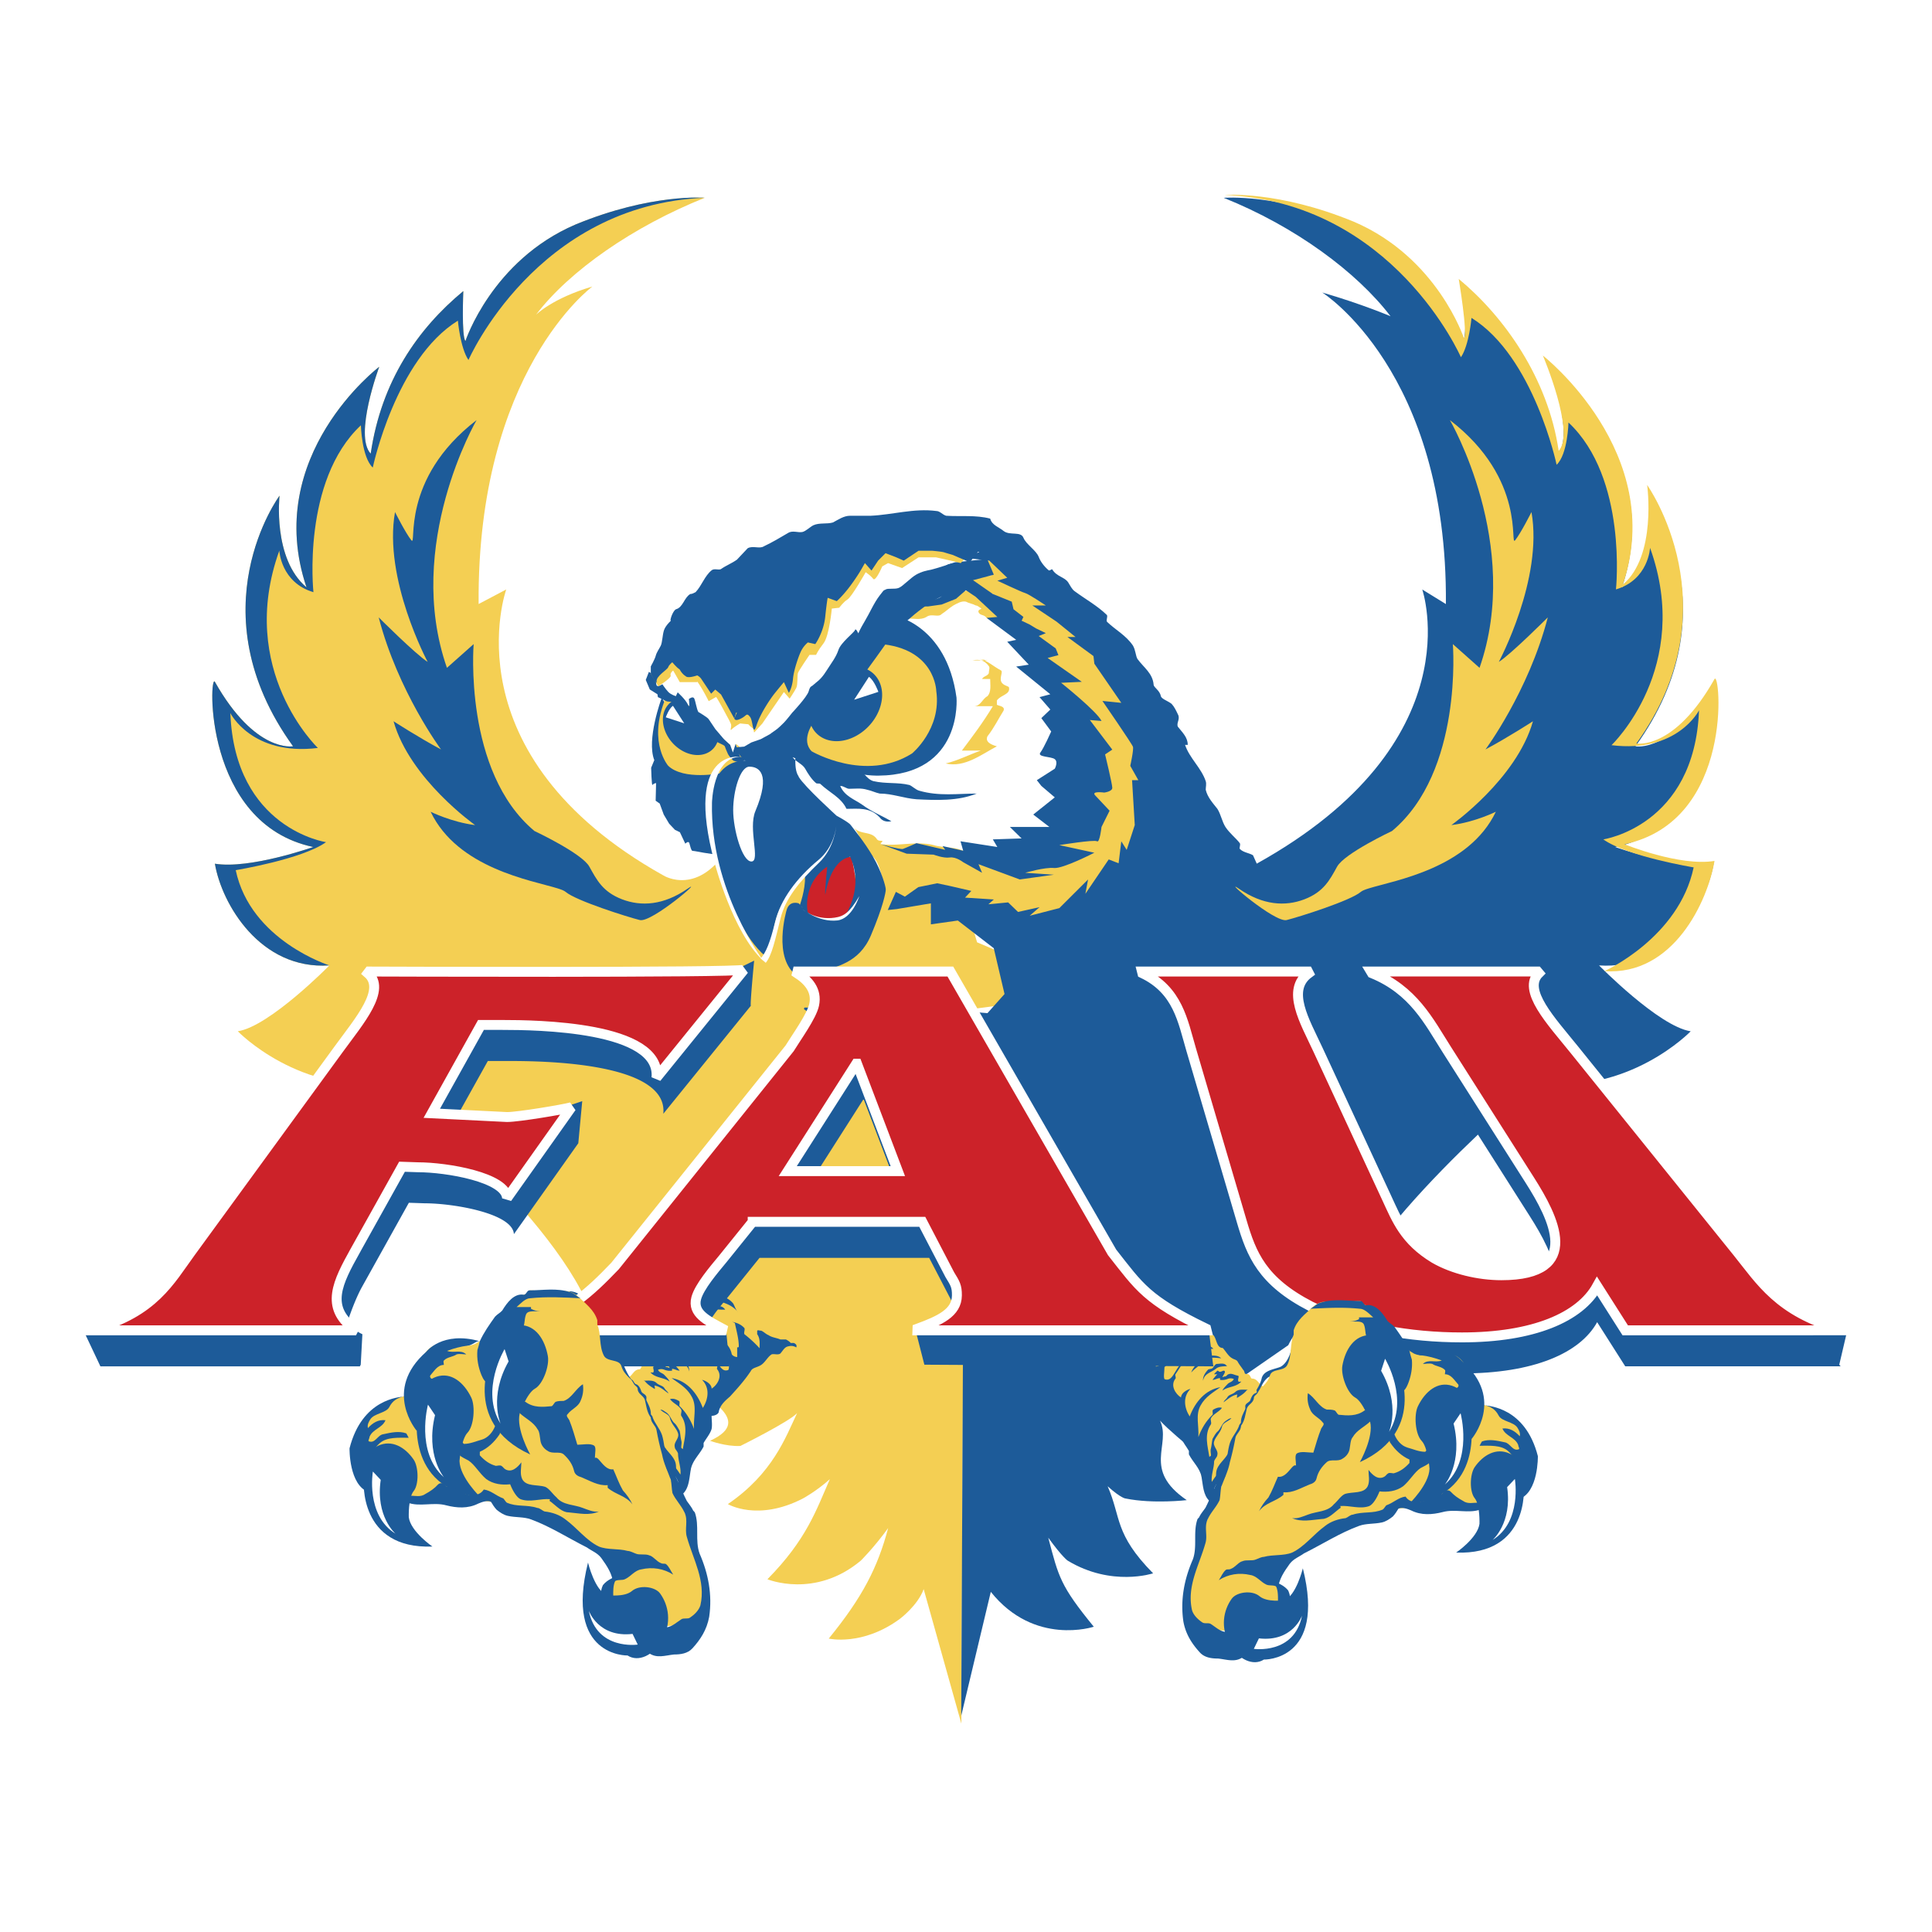 <svg xmlns="http://www.w3.org/2000/svg" width="2500" height="2500" viewBox="0 0 192.756 192.756"><g fill-rule="evenodd" clip-rule="evenodd"><path fill="#fff" d="M0 0h192.756v192.756H0V0z"/><path d="M95.904 175.718l-4.538-12.828c-3.75 4.736-12.04 1.579-12.04 1.579 1.075 0 5.526-6.315 5.526-6.315-4.569 4.285-11.643-.987-11.643-.987 3.762-.571 5.724-5.722 5.724-5.722-5.526 3.354-9.671-2.368-9.671-2.368 3.157.196 5.13-3.157 5.13-3.157-8.064 1.141-15.984-1.975-15.984-1.975.937.143 9.359-2.707 8.684-4.736-.79-2.368-3.855-4.137-4.343-3.355-.987 1.578-3.75 3.355-3.75 3.355-3.56-14.904-13.221-22.695-19.734-28.617-9.869 1.579-20.846-8.559-20.846-8.559 3.765 1.144 8.602-4.287 8.602-4.287-9.139-.855-8.87-14.858-8.87-14.858 1.075 1.144 4.033-.286 4.033-.286-5.647-5.43-3.496-20.29-3.496-20.29.807 1.144 3.496 3.43 3.496 3.43-2.421-7.144 4.301-23.718 4.301-23.718l1.88 4.572c1.344-4.572 8.871-16.003 8.871-16.003l1.615 3.715c.536-2.286 9.138-10.858 9.138-10.858v3.714C53.9 15.162 76.75 17.163 76.75 17.163s-12.768 7.283-16.912 10.093c0 0 .875-.497 3.982-.2C51.396 38.709 50.692 56.3 50.692 56.3l4.222-1.056S51.185 69.2 61.247 74.946c0 0-1.408-26.035 29.905-26.738 0 0 24.979-.704 32.016 29.905l1.76 3.167s15.48-2.814 14.777-26.035l2.463 1.407s.352-8.443-4.223-16.184-11.236-13.638-11.236-13.638l5.414 1.016c-1.066-1.702-16.666-10.683-16.666-10.683s22.848-2.001 28.762 10.001V23.45s8.6 8.572 9.139 10.858l1.611-3.715s7.527 11.431 8.871 16.003l1.883-4.572s6.719 16.574 4.301 23.718c0 0 2.688-2.287 3.494-3.43 0 0 2.15 14.86-3.494 20.29 0 0 2.957 1.429 4.033.286 0 0 .268 14.003-8.873 14.858 0 0 4.84 5.431 8.602 4.287 0 0-6.182 7.431-12.096 9.144h-9.676l-7.66 8.431s-7.596 8.747-11.543 19.01c-.916 2.383-1.547-4.682-3.553-2.764-1.594 1.525-2.73 1.935-4.342 3.355 0 0 5.514 4.32 9.275 3.749 0 0-6.117 5.525-11.053 4.54 0 0 3.158 3.158 5.527 3.75 0 0-9.275 2.762-14.408.393 0 0 1.58 4.541 4.344 5.133 0 0-4.936 4.146-9.67 1.381 0 0 2.477 5.526 3.551 5.526 0 0-10.014 4.136-12.434-1.579l-4.144 13.616z" fill="#fff"/><path d="M71.976 87.206c1.343-1.324-2.217-3.175-3.021-4.604-.268-1.144-.268-2.573-1.075-3.143-.539-.858-.807-1.715-1.209-3.05-.136-1.523.134-3.809-.405-6.381 0-.286.807-.857.851-1.858-.044-.429-.583-.999-.493-1.381.987-.76 1.256-1.904 1.973-3.047 3.852-5.429 8.422-9.143 14.334-10.287 5.108-1.144 10.216-1.144 15.322-.286 3.494.858 5.646 4.572 6.988 8 .271.857 1.346.857 1.256 2.382.357-.095.627-.095.807 0 .627.477.627 1.334 1.164 1.906 1.344 1.429 2.957 2.857 4.568 4.286 1.076 2.001 2.422 4 2.689 6.287.537 2.858 1.076 5.715-.268 8.288-.807 1.144-1.613 2.285-2.689 2.571-3.227.286-6.451-.572-9.676.286-2.42.571-4.84 0-7.258.857-.807 0-1.614.286-2.329.094-.629-.094-1.165.477-1.882.383-.898.38-1.705.952-2.151 2.19-.627.477-1.702 1.049-2.777 1.335h-1.882c-.268 0-.537.286-.873.569-1.277.572-1.277-1.141-2.353-1.427-.269 0-.807 0-1.007-.143-1.412-.429-1.143-2.715-2.487-3.287-2.151-.859-7.703 1.019-6.117-.54z" fill="#fff"/><path d="M99.525 90.757v1.465l-2.689-.381.648 2.173 11.842 5.033-15.445 2.034 2.418-.199-.092 8.634-.292 62.453-3.76-13.42c-.596 1.639-2.368 2.96-2.368 2.96-3.749 2.762-7.104 1.973-7.104 1.973 3.353-4.105 4.888-7.092 5.926-11.025-1.409 1.948-2.727 3.248-2.727 3.248-4.58 3.83-9.316 1.857-9.316 1.857 3.903-3.96 4.857-6.869 6.227-9.984-1.365 1.22-2.689 1.928-2.689 1.928-4.525 2.333-7.484.557-7.484.557 4.481-3.061 5.75-6.643 6.907-9.077-.754.842-5.661 3.278-5.661 3.278-1.444.075-3.023-.517-3.023-.517 4.768-2.188-1.269-4.404-2.091-6.157l-4.877-3.38c-.79-1.69-2.337-2.838-2.337-2.838l.042.245c.04.936-.068 3.02-1.386 3.754-.397-1.012-.252-.431-.807-2.953-2.061-9.383-20.206-24.383-20.206-24.383-9.272 1.286-15.456-5.145-15.456-5.145 3.171-.483 9.141-6.571 9.141-6.571-6.9.475-10.753-6.145-11.425-10.146 3.496.571 9.812-1.667 9.812-1.667-11.021-2.333-10.379-17.486-9.812-16.479 4.033 7.145 7.797 6.43 7.797 6.43-9.812-13.572-1.346-25.004-1.346-25.004s-.717 6.287 2.689 9.146c-4.436-13.146 7.257-22.004 7.257-22.004s-2.553 6.858-.852 8.667c1.064-7.263 4.719-12.479 9.24-16.219 0 0-.189 4.552.213 4.98 0 0 2.644-8.048 10.978-11.621 7.546-3.119 12.9-2.668 12.9-2.668-7.144 2.861-13.486 7.27-16.841 11.668 0 0 1.682-1.669 5.625-2.812 0 0-11.526 8.435-11.349 31.675l2.756-1.454S44.586 75.27 66.205 87.353c0 0 3.552 2.219 6.661-3.109l26.659 6.513z" fill="#f4cf53"/><path d="M70.315 19.733s-5.354-.451-12.9 2.668c-8.334 3.573-10.978 11.621-10.978 11.621-.402-.429-.213-4.98-.213-4.98-4.521 3.74-8.175 8.956-9.24 16.219-1.702-1.81.852-8.667.852-8.667s-11.692 8.859-7.257 22.004c-3.406-2.859-2.689-9.146-2.689-9.146s-8.466 11.432 1.346 25.004c0 0-3.764.714-7.797-6.43-.567-1.007-1.209 14.146 9.812 16.479 0 0-6.315 2.238-9.812 1.667.672 4.001 4.525 10.621 11.425 10.146 0 0-7.866-2.472-9.346-9.502 0 0 6.643-1.093 9.011-2.795 0 0-9.104-1.332-9.548-12.876 0 0 2.146 4.292 8.734 3.479 0 0-8.14-7.747-3.848-19.687 0 0 .147 3.182 3.404 4.145 0 0-1.185-11.102 4.736-16.652 0 0 .073 3.181 1.184 4.219 0 0 2.275-10.805 8.492-14.655 0 0 .242 2.739 1.056 3.922 0 0 6.746-15.489 23.576-16.183zM79.772 90.387s.605-1.643.54-2.929l1.947-5.286 2.821 2.81s-4.098 6.907-3.964 7.192c.134.284-1.142-1.715-1.142-1.715l-.202-.072z" fill="#1d5b99"/><path d="M80.58 91.031s-.599-2.852 1.955-4.566c0 0-.267 2.526-.198 2.812 0 0 .463-3.584 2.614-3.799 0 0 1.744 7.124-1.011 7.124s-3.36-1.571-3.36-1.571z" fill="#cc2229"/><path d="M90.189 62.122c0-.191.178-.286.269-.383.626-.094 1.343.191 1.972-.188.537-.383 1.163.095 1.521-.286.449-.286.717-.572 1.166-.857.358-.191.807-.478 1.253-.381.359.189.629.189.987.381.178 0 .359.191.537.286.09.095-.359.095-.27.381.18.382.537.191.809.572.357.191.984.191 1.521.38 0-.38-.27-.38-.447-.475-.717-1.335-1.973-3.239-3.496-2.476-1.432.761-3.045.952-4.657 1.046.088-.38.446-.477.537-.763-.537-.095-1.075.097-1.636-.119-.336.787-1.051 1.359-1.41 2.217.537-.289.896.568 1.344.665z" fill="#f4cf53"/><path d="M79.078 75.554c.358.475.985.666 1.255 1.141.268.477.626 1.049 1.075 1.43.088.095.358 0 .446.095.897.857 2.062 1.334 2.6 2.478 1.165 0 2.328-.19 3.315.858.269.38.717.475 1.163.38-.984-.572-1.97-.952-2.865-1.62-.807-.572-1.792-.856-2.24-1.904.358 0 .627.285.895.285.627 0 1.166-.095 1.792.095.449.097.808.286 1.256.383 1.254 0 2.419.475 3.672.569 1.973.097 4.123.191 6.003-.569-1.88 0-3.762.286-5.733-.286-.358-.097-.717-.477-.987-.571-1.163-.286-2.328-.097-3.582-.383-.36-.095-.629-.38-.896-.667-.269-.286-.627-.286-.985-.475-.269-.097-.627-.097-.897-.097-1.343-.38-2.597-.952-3.584-1.904-.717-.666-.446-1.904-.873-2.834.156-.024-.381-.119-.381-.024-.358.858-1.166 1.144-1.792 1.715-.178.095 0 .286-.112.381-.695.572-1.141 1.144-1.589 1.906 1.434-.094 2.687.667 3.672 1.595-.358-.548-.358-1.214-.358-1.88l-.27-.097z" fill="#1d5b99"/><path d="M73.389 74.219c.269.143.449.38.671.523.271.144.358.621.224.858-.044.095-.403.095-.446-.095-.224-.286-.224-.809-.449-1.286zM96.46 57.454h2.465c-.135-.429-.539-.715-.539-1.144 0-.714.807-.429 1.209-.286.807.572 1.211 1.572 2.016 2.144 1.75.858 3.629 1.144 5.109 2.571 2.82 2.573 4.703 5.574 6.314 9.002 2.422 5.144 4.707 10.715 3.092 16.287-1.074 3.431-4.434 5.002-7.66 5.574-2.42.429-4.838.429-7.256 0-2.689-.429-5.244-1.143-7.931-1.429-.94 0-1.748-.572-2.689-.429-.134 0-.134-.286-.312-.286-.629 0-1.434 0-1.904-.715-.471-1.143-.471-2.429-1.278-3.284-.941-.715-1.209-2.002-1.882-2.859.672.714 1.748.286 2.285 1.143.136.143.27.143.539.143 0 .144-.134.144-.181.333 1.792.24 3.541-.333 5.289.097.939.286 2.015.143 2.956.565 1.478.292 3.091.149 4.57-.137 1.881-.286 3.898-.571 4.84-2.572 1.342-2.714 1.342-5.858 1.074-8.857 0-1.144-.672-2.145-1.209-3.145-1.748-3-2.957-6-4.84-9.002-.268-.569-.537-1.142-1.479-1.904-.537-.237-1.342.049-1.881-.38-.268-.429-.536-.859-.717-1.43zM66.399 69.386c-.065 0-.134 0-.134.07v.572c-.402.858-.537 1.785-.67 2.715-.137.999-.137 1.929-.068 2.929.068.572.471.999.941 1.214.471.213.941.429 1.412.643.268.072.471.072.739.072.402.07.739.143 1.141 0a8.115 8.115 0 0 0 1.882-.429c.605-.143 1.209-.286 1.748-.642.2-.215.066-.501.066-.787 0-.07-.134-.143-.2-.213-.203-.644-.673-1.073-1.075-1.572 0-.07.066-.143.043-.216-1.589-.499-2.531-2.142-3.584-3.428-.29-.143-.561-.5-.895-.642-.068 0-.202.07-.294.105.024-.105-.042-.321-.02-.321-.359 0-.696-.07-1.032-.07z" fill="#f4cf53"/><path d="M86.022 67.028c.673-1 1.748-2.644 1.68-3.5-.088-1.126 1.681-.358 2.487.213 1.746 1 3.226 2.573 3.494 4.714.268 1.572.537 3.002.268 4.574-.402 1.713-1.478 3.286-2.956 3.428-2.957.286-5.859 1.001-8.512-.334-2.465-1.238-2.241-2.382-1.972-4.095 2.017-.429 4.167.572 5.913-.857.136-.143.27-.429.404-.571.537-.858.537-1.716.403-2.573-.135-.141-.135-.569-.537-.499l-.672-.5z" fill="#f4cf53"/><path d="M86.286 66.689c.6.222 1.099.645 1.407 1.251.825 1.623-.009 3.963-1.858 5.223-1.851 1.262-4.019.97-4.843-.652a3.023 3.023 0 0 1-.317-1.324l2.661-1.801 2.95-2.697z" fill="#1d5b99"/><path d="M89.114 61.384s5.308.857 6.317 8.215c0 0 .671 7.716-7.795 7.786 0 0-3.697.143-7.324-2.357 0 0-1.252-2.197.362-3.841l.376 1.055s-1.143 1.645-.068 2.716c0 0 5.376 3.142 10.013.213 0 0 2.956-2.428 2.419-6.214 0 0-.068-4.289-5.713-4.717l1.413-2.856z" fill="#1d5b99"/><path d="M86.695 67.528l-1.479 2.286 2.421-.787c-.001 0-.405-1.141-.942-1.499z" fill="#fff"/><path d="M67.45 69.777a1.942 1.942 0 0 0-1.071.958c-.627 1.24.006 3.03 1.416 3.996 1.409.965 3.059.741 3.688-.501.156-.31.233-.653.242-1.012l-2.028-1.378-2.247-2.063z" fill="#1d5b99"/><path d="M67.14 70.417l1.126 1.75-1.84-.6c-.001 0 .305-.876.714-1.15z" fill="#fff"/><path d="M90.725 60.501s2.868-.666 3.136-.952c.271-.286.719-.572.719-.572s-.539-.38-.09-.475c.446-.097 1.97-1.049 1.97-1.049l2.598 1.81 1.883.763.178.761.986.763-.178.38.805.381.629.383.984.475-.717.286 1.701 1.238.27.668-1.076.284 3.406 2.381-2.061.097s3.584 2.856 4.031 3.808l-1.164-.095 2.238 2.953-.717.478s.717 2.951.717 3.333c0 .381-.807.475-.807.475s-1.344-.189-.895.286l1.434 1.524-.807 1.621s-.178 1.618-.447 1.429c-.27-.191-3.764.38-3.764.38l3.494.761s-3.137 1.62-4.031 1.523c-.896-.094-2.867.478-2.867.478l2.867.191-3.406.475-4.121-1.524.359.858-1.882-1.054s-.717-.564-1.344-.471c-.626.095-1.612-.285-1.612-.285l-2.689-.095-2.6-.955s1.972.572 2.241.477c.268-.094 1.343-.572 1.343-.572l2.867.667-.268-.38 2.061.471-.269-.946 3.674.57-.449-.761 2.869-.095-1.166-1.143h3.941l-1.611-1.238 2.148-1.715-1.342-1.143-.449-.572 1.791-1.144s.359-.666 0-.952c-.357-.285-1.791-.188-1.434-.667.359-.477 1.076-2.095 1.076-2.095l-.984-1.334.896-.855-1.076-1.24 1.076-.284-3.406-2.764 1.256-.189-2.15-2.287.895-.191-2.955-2.189 1.074-.095-2.15-2.001-.987-.667-.985.858-1.434.571-1.343.189h-1.88zM74.464 75.886c-.336 0-4.167-.286-3.696 6.502 0 0 1.478 9.429 5.577 13.002 0 0 .672-1.715.806-2.503.134-.784.739-4 3.765-5.857-.003 0 2.147-1.569 1.677-4.285 0 0 4.706 3.214 1.816 8.5 0 0-1.02.6-2.017.429-.996-.171-1.625-.259-2.7-1.545 0 0-.915-.346-1.209.659 0 0-1.467 4.886 1.086 6.602 0 0 .807.285 2.285-.356 1.48-.644 3.831-.857 5.04-3.716 1.209-2.856 1.48-4.285 1.48-4.572 0-.285-.405-1.785-1.278-3.284-.873-1.502-2.017-2.859-2.217-3.145-.202-.287-1.411-.929-1.411-.929s-3.226-2.929-3.765-3.858c-.537-.928-2.419-2.643-4.165-1.713l-1.074.069z" fill="#1d5b99"/><path d="M65.997 69.693s-1.524 4.097-.717 6.146l-.315.761s.046 1.858.137 1.715c.088-.143.356-.191.356-.191l-.043 1.763.404.284.403 1.098.536.904.583.62.493.237.539 1.144s.314-.334.402-.049c.09.286.181.763.315.763s1.119.189 1.119.189l1.324.202s-1.302-3.58.73-7.233l-.334-.907s-3.689.747-5.257-.73c0 0-1.973-2.239-.405-6.381l-.268-.477v.142h-.002z" fill="#1d5b99"/><path d="M64.743 67.028l-.315.809.403.953.763.477.044.284.895.429.897.097s3.628 3.62 3.763 3.762c.136.144 1.075.475 1.121.619.044.143.178.477.312.763.136.286.538.667.538.667l.717.237.583-.429-.626-.189-.449-1.286-.271.857-.268-.763-.627-.572-.851-.999s-.539-.811-.672-1c-.134-.191-1.029-.714-1.029-.714-.181-.334-.27-1.049-.404-1.335-.135-.284-.537.048-.537.048s.134 1.095-.09.572c-.225-.523-1.029-1.238-1.029-1.238l-.18.38s-.492-.143-.761-.428c-.271-.286-.583-.761-.583-.761s-.492.333-.582.095c-.09-.238-.047-.904-.047-.904l-.268-.144-.447-.287z" fill="#1d5b99"/><path d="M123.652 137.589c-.822 1.753-.672 4.2 4.1 6.389 0 0-3.752 3.175-9.215.285 0 0-2.049-1.688-2.803-2.531 1.156 2.435-1.812 4.875 2.668 7.937 0 0-3.355.394-6.104-.163 0 0-.424 0-1.789-1.22 1.371 3.117.637 4.725 4.537 8.685 0 0-4.141 1.382-8.523-1.266 0 0-.525-.339-1.936-2.287 1.037 3.934 1.188 4.773 4.541 8.881 0 0-5.922 1.973-10.275-3.48l-2.95 12.362.292-61.664-.094-8.634 2.419.199 1.703-1.907-1.074-4.571-3.585-2.762-2.69.381v-2.096l-3.403.571-.897.094.808-1.81.897.478 1.344-.952 1.882-.383 1.344.286 2.06.477-.626.667 2.868.191-.539.475 1.971-.188.986.952 2.15-.477-.986.857 2.957-.761 2.867-2.858-.268 1.429 2.328-3.43.986.383.27-2.19.537.855.805-2.476-.268-4.478h.627l-.807-1.429s.359-1.619.268-1.904c-.088-.286-3.045-4.572-3.045-4.572l1.883.189-2.689-3.905-.088-.761-2.6-1.906h.807l-1.883-1.524-2.418-1.618h1.344s-1.701-1.144-2.061-1.238c-.357-.095-2.777-1.238-2.777-1.238l.986-.286-1.793-1.715-2.599-.292 1.615-.565s-2.868-.475-3.407-.571c-.536-.095-1.97-.761-2.238-.761-.271 0-1.614 1.144-1.614 1.144l-1.075-.858h-1.434l-.896 1.238-.897-.763-1.97 2.001-1.434 2.381s-1.434-.858-1.614-.477c-.178.38-.268 3.811-.268 3.811l-.358-1.81s-.895 1.332-1.075 1.81c-.178.478-1.076 4.668-1.076 4.668l-.448-1.429-2.687 5.049-.537-1.049-.808 1.621-.448.57-.269-1.713-1.523-1.809-.536-1.715s-.181.763-.181 1.049c0 .284-.895-1.621-.895-1.621l-1.434-2.096-.27.477-.627-1.048s-.537.094-.717.38c-.178.285 0-1.142 0-1.428l-.088-.286c.088-.477.357-.952.537-1.049.717-.189.808-1.143 1.434-1.524.18 0 .358-.094.537-.189.628-.668.896-1.621 1.613-2.192.269-.189.627 0 .895-.095.539-.38 1.076-.571 1.614-.952.358-.382.717-.763 1.076-1.143.537-.286 1.166.095 1.612-.191.807-.38 1.614-.857 2.419-1.333.449-.285.987 0 1.434-.097.358-.094.717-.475 1.075-.666.629-.286 1.346-.095 1.972-.286.537-.286 1.076-.666 1.702-.666h2.061c2.15-.095 4.301-.764 6.542-.475.358 0 .626.38.985.475 1.434.094 2.958-.095 4.391.286.178.666.895.857 1.344 1.238.627.477 1.701 0 1.971.667.268.668 1.256 1.24 1.523 1.906.178.475.537.952.984 1.333.09.096.27-.095.359-.095.447.761 1.256.761 1.613 1.333.18.286.359.666.627.857 1.166.857 2.24 1.429 3.227 2.381.09.191-.092.477 0 .666.895.857 1.879 1.335 2.596 2.382.271.477.271 1.048.449 1.334.627.858 1.523 1.429 1.613 2.571.021.286.627.571.717 1.143.088.286.717.477 1.076.764.268.286.445.666.627 1.046.268.477-.182.857 0 1.238.447.571.984 1.049.984 1.809h-.268c.447 1.335 1.611 2.287 2.061 3.62.09.286 0 .572 0 .857.178.763.717 1.335 1.164 1.906.359.572.447 1.238.805 1.811.449.666.988 1.046 1.436 1.618.09.191-.088.478 0 .572.336.356.924.394 1.311.629l.375.838c21.771-12.094 16.512-27.353 16.512-27.353l2.359 1.454c.182-23.24-12.334-31.082-12.334-31.082 3.943 1.141 6.809 2.366 6.809 2.366-3.355-4.396-9.5-8.954-16.645-11.815 0 0 5.355-.451 12.904 2.668 8.332 3.573 10.975 11.621 10.975 11.621.404-.429.213-4.98.213-4.98 4.521 3.74 8.176 8.956 9.24 16.219 1.701-1.81-.852-8.667-.852-8.667s11.691 8.859 7.256 22.004c3.406-2.859 2.689-9.146 2.689-9.146s8.469 11.432-1.342 25.004c0 0 3.762.714 7.795-6.43.566-1.007 1.209 14.146-9.812 16.479 0 0 6.316 2.238 9.812 1.667-.674 4.001-4.525 10.621-11.426 10.146 0 0 5.969 6.088 9.141 6.571 0 0-6.184 6.431-15.457 5.145 0 0-18.145 15-20.205 24.383-.555 2.522-.408 1.941-.807 2.953-1.318-.734-1.426-2.818-1.387-3.754l.043-.245s-1.549 1.147-2.338 2.838l-4.877 3.376z" fill="#1d5b99"/><path d="M91.533 58.406c.09-.475.449-1.238.897-1.047.178 0 .356.286.627.189.536-.475.985-.952 1.523-1.238.895-.286 2.061-.286 3.045-.094.359.094.627.571 1.076.763-1.344 0-2.958-.763-4.033.475v-.191c-.536.097-.807.668-1.253.858-.358.096-.717-.286-1.075-.189-.358.189-.627.572-1.076.572l.269-.098z" fill="#1d5b99"/><path d="M98.521 65.884h-1.479c.674-.143 1.209 0 1.611.573.137.143 0 .428 0 .714-.133.286-.535.286-.67.57h.807c0 .572.135 1.287-.27 1.715-.537.286-.672 1.001-1.344 1.001h1.881c-.939 1.572-2.016 3.001-3.091 4.429h1.882c-1.208.428-2.284 1-3.494 1.286 1.88.429 3.494-.857 5.105-1.714-.535-.144-1.209-.429-.939-.999.672-.858 1.074-1.715 1.613-2.573.135-.429-.404-.429-.674-.572v-.429c.406-.572 1.346-.572 1.211-1.286 0-.144-.402-.144-.672-.429-.404-.429.135-1.141-.133-1.285-.809-.428-1.346-1-2.15-1.143l.806.142zM122.18 19.457s5.354-.451 12.902 2.667c8.332 3.571 10.975 11.621 10.975 11.621.402-.429-.52-5.917-.52-5.917 4.52 3.74 8.908 9.894 9.973 17.156 1.703-1.81-1.576-9.51-1.576-9.51s12.418 9.702 7.982 22.847c3.406-2.858 2.42-9.937 2.42-9.937s8.734 12.221-1.074 25.795c0 0 3.762.715 7.795-6.429.566-1.007 2.045 14.148-8.977 16.481 0 0 5.482 2.236 8.977 1.664-.674 4.002-4.084 11.473-10.982 10.995 0 0 7.422-3.321 8.902-10.35 0 0-6.643-1.093-9.012-2.795 0 0 9.104-1.332 9.547-12.877 0 0-2.145 4.293-8.732 3.479 0 0 8.141-7.747 3.848-19.687 0 0-.148 3.182-3.404 4.145 0 0 1.186-11.102-4.736-16.652 0 0-.072 3.182-1.184 4.217 0 0-2.275-10.805-8.492-14.653 0 0-.24 2.74-1.055 3.923-.001-.001-6.745-15.491-23.577-16.183z" fill="#f4cf53"/><path d="M55.609 88.626c-2.593-.798-9.953-1.997-12.644-7.639 0 0 2.071 1.036 4.439 1.333 0 0-6.513-4.589-8.14-10.361 0 0 2.515 1.629 4.736 2.812 0 0-4.292-5.772-6.216-13.174 0 0 3.699 3.701 4.884 4.441 0 0-4.44-8.289-3.257-14.95 0 0 1.036 2.071 1.627 2.812.593.741-1.183-6.069 6.513-11.99 0 0-7.252 12.435-2.96 24.72l2.665-2.368s-1.036 12.729 6.069 18.649c0 0 4.736 2.221 5.475 3.554.741 1.332 1.333 2.516 3.257 3.256 1.923.739 4.144.592 6.513-1.035 1.845-1.271-3.554 3.404-4.737 3.107-1.185-.294-6.366-1.924-7.402-2.812-.137-.12-.422-.232-.822-.355z" fill="#1d5b99"/><path d="M136.596 88.626c2.592-.798 9.951-1.997 12.645-7.639 0 0-2.072 1.036-4.439 1.333-.002 0 6.512-4.589 8.141-10.361 0 0-2.518 1.629-4.736 2.812 0 0 4.293-5.772 6.217-13.174 0 0-3.701 3.701-4.887 4.441 0 0 4.443-8.289 3.258-14.95 0 0-1.037 2.071-1.627 2.812-.592.741 1.182-6.069-6.514-11.99 0 0 7.252 12.435 2.959 24.72l-2.662-2.368s1.035 12.729-6.07 18.649c0 0-4.736 2.221-5.477 3.554-.738 1.332-1.334 2.516-3.256 3.256-1.926.739-4.146.592-6.514-1.035-1.846-1.271 3.553 3.404 4.738 3.107 1.184-.294 6.363-1.924 7.4-2.812.136-.12.423-.232.824-.355z" fill="#f4cf53"/><path d="M73.838 75.505s-5.607-.853-2.555 10.526c0 0 1.813 7.01 4.864 9.813 0 0-5.304-7.03-5.113-15.75 0 0 .084-4.534 2.804-4.589z" fill="#fff"/><path d="M74.968 85.952c.93 0-.346-3.259.396-5.024 1.59-3.782.336-4.436-.596-4.436-.93 0-1.618 2.428-1.618 4.339 0 1.91.886 5.121 1.818 5.121z" fill="#fff"/><path d="M62.703 137.404c.4-.132.519-.787 1.117-.787.119 0 .161-.35.358-.438.121-.044.319 0 .361-.088.04-.132.079-.306.158-.35.2-.309.398-.525.559-.831.119-.221.358-.221.559-.35.398-.22.638-.701.957-1.051.638 0 .598-.92.956-1.312h.119c.279-.309.439-.79.758-1.052.239-.22.519-.438.598-.743.04-.22-.04-.44.04-.658.08-.35.479-.569.558-.919.119-.438.159-.875.28-1.312.079-.132.079-.35.158-.394.279-.132.639.13.758.394.119.218.119.526.279.699.52.525 1.236.569 1.874.833.16.086.318.218.397.35.44 1.008 1.357 1.4 2.195 1.927.835.567 1.075 1.618 1.354 2.581.121.438-.079.832-.398 1.138-1.236 1.051-2.751 1.488-3.749 2.801a28.623 28.623 0 0 0-1.555 2.146c-.239.394-.438.743-.517 1.137-.518 1.706-1.117 3.283-1.793 4.901-.082.176-.161.352-.161.569-.118.306-.397.569-.716.614-.4.088-.838.131-1.277-.088-.158 0-.438-.221-.599-.526-.118-.306 0-.657-.039-1.007-.04-.611-.198-1.137-.398-1.707-.119-.217-.319-.393-.438-.612-.52-1.138-1.157-2.101-1.676-3.195-.279-.524-.479-1.05-.677-1.575-.081-.176-.319-.22-.358-.305-.121-.22-.042-.525-.042-.79z" fill="#f4cf53"/><path d="M79.45 134.43c-.319-.176-.559-.176-.877-.088s-.479.437-.717.699c-.239.176-.638 0-.877.088-.4.264-.638.787-1.038 1.051-.398.262-.877.262-1.036.613-.637.961-1.357 1.751-2.074 2.538-.397.35-.956.787-1.117 1.488 0 .262-.398.438-.717.438 0 .438.079.875 0 1.312-.161.525-.558.963-.798 1.4v.351c-.398.787-1.114 1.4-1.275 2.275-.158.875-.158 1.839-.797 2.452-.238-.264-.478-.613-.557-.963 0-.088.079-.176.079-.265-.16-.438-.559-.875-.638-1.312a9.988 9.988 0 0 0-.719-2.188c.081.175.239.35.16.525 0 .176-.16.35.079.702.559.435.957.96 1.357 1.574.079-.702-.24-1.401-.24-2.101-.079-.264-.318-.438-.318-.613-.161-.526.477-.876.318-1.401-.16-.525-.638-.875-.798-1.488-.079-.438-.638-.525-.957-.875.24 0 .398.176.559.264.398.262.478.699.799 1.049.237.176.397.525.556.789.082.35.082.611.161.963.08.262 0 .437 0 .7 0 .087.08.087.159.176.16-1.052.558-2.278-.159-3.327-.079-.176.08-.438 0-.613-.24-.438-.798-.611-1.117-1.052.318-.085.559 0 .877.177.161.088 0 .438.079.525.638.613 1.117 1.4 1.436 2.275-.079-1.139.319-2.275-.24-3.238-.477-.875-1.275-1.312-1.992-1.839 1.515.262 2.551 1.489 3.109 2.978.559-.878.717-2.014-.079-2.801.398.085.957.438.957.875.559-.35 1.117-1.228.559-1.927-.082-.088.08-.35 0-.438-.319-.438-.559-.963-.957-1.313.957.351 1.115 2.101 1.993 1.839.239 0 .081-.789.081-1.227 0-.086-.239-.174-.239-.262.079-.7-.319-1.138-.638-1.663.559.35 1.035.788 1.196 1.487 0 .176.318.352.556.352v-.963c.082 0 .161 0 .161-.088 0-.788-.24-1.577-.398-2.364-.081.088-.16-.176-.239-.088.477.088.877.264 1.196.613.079.176-.08.438 0 .613.558.438 1.035.875 1.514 1.4 0-.438.079-.963-.239-1.4v-.352c.079-.086.239 0 .398 0 .24.088.479.352.719.438.398.264.796.264 1.196.438h.557c.16.088.321.176.479.352h.318c.16.089.318.175.239.44zM70.599 129.264c.875-.088 1.914 0 2.551.787.16.265.239.614.479.876-.719-.964-1.833-.964-2.793-1.486l-.237-.177zM70.599 130.315c.557.088 1.355-.265 1.755.35-.641 0-1.199 0-1.755-.35zM69.442 131.452c.358-.13.717-.13 1.075-.086.2.042.36.086.519.218.319.176.279.657.519.963-.24-.264-.279-.701-.559-.831-.519-.22-1.078-.132-1.594-.176 0-.044.04-.088.04-.088z" fill="#1d5b99"/><path d="M68.805 132.065c.517-.044 1.035-.176 1.594-.044l.119.132c.16.088.4.045.558.174.2.176.28.438.319.701a1.262 1.262 0 0 0-.717-.613 2.427 2.427 0 0 0-.398-.174c-.44-.088-.917-.176-1.357-.132l-.118-.044z" fill="#1d5b99"/><path d="M70.04 132.415c-.279.221-.638.044-.917.221-.16.043-.318 0-.479 0-.079 0-.079.088-.158.088h.836c0 .173.239.217.2.217-.279.394-.796.176-1.196.306-.2.088-.438.132-.599.353.798.041 1.715-.353 2.353.305-.08-.22-.319-.305-.359-.525.119 0 .319.045.359-.044.118-.173-.319-.306-.24-.569.04 0 .161.044.2 0 .04-.041 0-.129 0-.218v-.134zM68.326 134.254c-.474.086-.996-.089-1.396.308.4-.045.758-.088 1.156-.045.358.045.679.262.877.568.319.349.719.569.996.919-.079-.262-.238-.481-.398-.699-.198-.306-.559-.438-.638-.788-.039-.087.08-.175.2-.131-.16-.221-.558-.177-.797-.132zM66.331 135.349c.361.044.799 0 1.117.262.479.394 1.196.481 1.317 1.225.04-.438-.239-.831-.479-1.093-.04-.088-.279-.088-.398-.132-.2-.088-.279-.438-.519-.481-.279 0-.559-.088-.838.044l-.2.175z" fill="#1d5b99"/><path d="M65.295 136.312c.279-.044.598-.264.877-.132.119 0 .2.176.319.218.118 0 .2.044.318.088-.079-.218-.318-.481-.239-.611.121-.176.358.13.559.042.039 0 .121-.13.2-.086.118.13.239.218.318.35h-.318c.158.176.318.35.477.569-.279 0-.477-.176-.756-.176v.176c-.279.044-.52 0-.759-.088a.804.804 0 0 0-.638 0c.121.306.44.306.638.525.2.218.4.395.519.655-.479-.35-1.036-.35-1.515-.61-.119-.045-.28-.177-.398-.309.118 0 .237.044.279 0 .119-.174-.042-.394 0-.567l.119-.044zM64.219 137.754c.438 0 .957-.085 1.275.22.279.262.639.262.797.525.121.218.318.307.4.525-.44-.308-.838-.701-1.396-.789.04.132.04.221.04.352-.358-.22-.717-.438-.996-.789l-.12-.044z" fill="#1d5b99"/><path d="M126.006 138.312c-.395-.13-.512-.773-1.104-.773-.115 0-.154-.344-.352-.432-.119-.042-.312 0-.354-.086-.039-.127-.078-.298-.158-.343-.195-.301-.391-.517-.549-.816-.119-.215-.355-.215-.551-.345-.393-.213-.629-.686-.943-1.031-.629 0-.59-.901-.943-1.288h-.119c-.273-.302-.43-.774-.744-1.031-.236-.216-.512-.432-.59-.732-.039-.214.039-.43-.039-.645-.08-.343-.473-.559-.551-.901-.119-.431-.158-.86-.273-1.289-.08-.129-.08-.345-.16-.387-.273-.13-.627.128-.744.387-.119.214-.119.516-.275.687-.512.517-1.219.559-1.848.816a1.103 1.103 0 0 0-.393.345c-.434.987-1.338 1.374-2.162 1.891-.824.559-1.061 1.59-1.336 2.536-.117.431.078.817.393 1.116 1.219 1.031 2.711 1.463 3.695 2.751a27.728 27.728 0 0 1 1.531 2.106c.236.388.432.73.512 1.117.512 1.676 1.1 3.224 1.768 4.813.078.172.158.346.158.559.117.302.393.559.707.603.393.085.824.13 1.256-.086.158 0 .434-.215.592-.517.117-.299 0-.645.037-.987.039-.603.197-1.117.395-1.676.117-.216.314-.387.432-.602.512-1.118 1.139-2.063 1.65-3.139.275-.517.473-1.031.668-1.548.078-.171.314-.213.354-.299.118-.215.04-.517.04-.774z" fill="#f4cf53"/><path d="M109.5 135.391c.314-.174.549-.174.863-.086.314.086.473.429.709.686.234.172.629 0 .863.086.395.26.629.774 1.023 1.031.391.26.863.26 1.02.603.629.945 1.338 1.72 2.045 2.493.393.344.941.774 1.1 1.461 0 .259.395.431.709.431 0 .429-.08.859 0 1.288.156.517.549.946.785 1.375v.345c.393.774 1.1 1.375 1.258 2.234.156.86.156 1.806.785 2.408.236-.258.473-.603.551-.946 0-.085-.078-.171-.078-.257.156-.431.549-.859.629-1.291.156-.773.391-1.46.705-2.148-.076.172-.234.343-.156.518 0 .171.156.342-.078.686-.551.431-.943.945-1.336 1.548-.078-.688.236-1.376.236-2.062.078-.259.314-.431.314-.603.156-.515-.473-.859-.314-1.374.156-.517.629-.86.785-1.462.078-.43.629-.518.943-.86-.236 0-.395.172-.551.257-.393.26-.473.688-.785 1.034-.236.171-.393.515-.551.772-.078.344-.078.602-.156.944-.08.258 0 .432 0 .688 0 .086-.08.086-.158.172-.156-1.031-.551-2.234.158-3.266.078-.172-.08-.431 0-.603.234-.429.785-.603 1.1-1.031-.314-.086-.551 0-.865.171-.156.087 0 .432-.078.518-.631.6-1.1 1.374-1.414 2.233.078-1.116-.314-2.233.234-3.18.473-.859 1.258-1.29 1.967-1.805-1.494.257-2.516 1.46-3.066 2.922-.549-.859-.707-1.977.08-2.751-.395.086-.943.43-.943.86-.553-.343-1.102-1.202-.553-1.891.08-.086-.076-.344 0-.432.314-.429.553-.945.943-1.288-.943.343-1.1 2.062-1.963 1.805-.236 0-.08-.773-.08-1.203 0-.085.236-.171.236-.259-.078-.687.314-1.117.629-1.632-.551.344-1.021.774-1.18 1.46 0 .172-.314.346-.549.346v-.945c-.08 0-.158 0-.158-.086 0-.774.236-1.548.393-2.322.08.086.158-.171.236-.086-.471.086-.865.258-1.18.603-.078.172.08.429 0 .601-.549.431-1.02.859-1.492 1.376 0-.431-.076-.945.234-1.376v-.343c-.076-.086-.234 0-.391 0-.236.085-.473.343-.707.429-.395.259-.787.259-1.18.431h-.549c-.16.086-.316.172-.475.343h-.312c-.157.084-.315.17-.235.43zM118.223 130.317c-.863-.086-1.885 0-2.514.773-.158.258-.236.604-.473.86.709-.946 1.809-.946 2.752-1.46l.235-.173zM118.223 131.349c-.549.086-1.334-.258-1.729.346.629-.001 1.18-.001 1.729-.346zM119.365 132.468c-.355-.13-.709-.13-1.062-.086-.197.042-.354.086-.51.213-.316.172-.275.646-.514.946.238-.258.277-.688.553-.815.51-.216 1.059-.131 1.572-.172 0-.044-.039-.086-.039-.086z" fill="#1d5b99"/><path d="M119.992 133.068c-.512-.042-1.021-.172-1.57-.042-.041.042-.08.086-.119.128-.156.086-.395.044-.551.171-.195.174-.275.432-.314.688.156-.302.432-.515.709-.601.156-.088.275-.13.391-.173.434-.086.904-.172 1.338-.128l.116-.043z" fill="#1d5b99"/><path d="M118.775 133.413c.273.214.629.042.902.214.158.044.314 0 .471 0 .08 0 .08.085.158.085h-.826c0 .174-.234.216-.195.216.275.388.785.172 1.178.302.197.086.434.127.59.343-.785.044-1.688-.343-2.316.302.076-.216.312-.302.352-.518-.117 0-.312.044-.352-.041-.119-.172.312-.302.234-.559-.039 0-.158.041-.195 0-.039-.045 0-.13 0-.216v-.128h-.001zM120.463 135.217c.467.086.984-.086 1.375.301-.391-.042-.746-.085-1.139-.042a1.213 1.213 0 0 0-.863.56c-.316.343-.709.558-.984.901.08-.258.236-.474.395-.687.195-.301.549-.431.629-.774.039-.085-.08-.171-.197-.13.157-.215.55-.171.784-.129zM122.43 136.292c-.354.044-.787 0-1.102.257-.471.388-1.18.473-1.297 1.205-.039-.431.236-.817.473-1.075.039-.086.273-.086.393-.13.195-.086.275-.429.51-.473.275 0 .551-.086.826.044l.197.172z" fill="#1d5b99"/><path d="M123.449 137.237c-.273-.042-.588-.258-.863-.13-.119 0-.195.174-.314.216-.119 0-.195.044-.314.085.078-.213.314-.472.234-.6-.115-.173-.354.128-.549.042-.039 0-.117-.127-.195-.086-.119.13-.236.215-.314.343h.314a6.841 6.841 0 0 0-.473.562c.273 0 .473-.174.748-.174v.174c.273.041.51 0 .744-.086a.782.782 0 0 1 .629 0c-.117.299-.432.299-.629.515-.195.215-.391.386-.51.644.473-.343 1.021-.343 1.492-.601.119-.043.275-.173.395-.301-.119 0-.234.042-.275 0-.119-.171.041-.387 0-.559l-.12-.044zM124.512 138.655c-.434 0-.943-.086-1.258.216-.275.257-.629.257-.787.515-.115.216-.314.301-.391.517.43-.301.824-.688 1.373-.774-.039.13-.039.216-.039.346.354-.216.709-.431.982-.774l.12-.046zM56.774 128.824c1.399.042 2.179 1.44 3.085 2.345.163.617.205 1.275.286 1.932.083.493.083.987.207 1.522.123.699.987 1.026 1.645 1.026.288.699.535 1.357.985 1.975.125.124.249.288.279.482-.318-.523-.771-.852-1.225-1.266-.081-.08-.327 0-.409-.08-.084-.04 0-.288-.042-.412-.042 0-.123 0-.165.042-.288.37-.369.822-.78.987.246-.371.78-1.029.246-1.317-.165-.123-.453-.123-.576-.369h-.165c-.247.165-.573.411-.78.288-.124-.081.042-.369.083-.576.124-.945 0-1.85-.042-2.795 0-.206 0-.452-.124-.657-.246-.495-.494-1.029-.864-1.398a24.26 24.26 0 0 0-1.521-1.398c0-.042-.124-.165-.016-.239-.065-.008-.065-.05-.107-.092zM132.963 129.729c-.166 0-.246.082-.436.159-1.373.169-2.855 1.075-3.348 2.31-.246.738-.164 1.561-.33 2.383-.164.741-.572 1.563-1.148 1.81-.658.246-1.564.33-1.811 1.069-.082.41-.246.74-.492 1.151-.084.163 0 .247.057.388.271-.388.436-.883.766-1.293.162-.165.41-.493.738-.328.33.082.496.574.822.328.084 0-.08-.328 0-.493.496-.492 1.152-.822 1.477-1.36.168-.449-.078-1.025.004-1.518.248-.822.658-1.562 1.152-2.303.33-.494.74-.987 1.314-1.316.33-.163.742-.246 1.068-.409v-.249l.167-.329zM36.126 128.378c-.494.889-.958 2.073-1.297 3.034-.338.963 1.326 1.704 1.326 1.704l-.165 3.041-.086.163H10.017l-1.513-3.204s9.62-2.412 11.197-4.576l14.792-20.291c2.062-2.828 4.77-5.928 2.891-7.562l.125-.162 31.3-1.547 6.432-3.133s-.436 4.539-.324 4.495l-8.738 10.783c.515-5.147-12.065-5.267-15.357-5.267h-2.151l-4.91 8.813 14.328-4.807-.392 4.2-6.425 9.068c-.104-2.068-6.008-3.077-8.904-3.077L40.792 120l-4.666 8.378z" fill="#1d5b99"/><path d="M75.78 125.495l-2.979 3.699c-.554.668-1.311 1.561-1.883 2.414-.36.538 1.52 1.014 1.52 1.014l.33 3.535-.038.163H53.146l.071-.163c4.365-1.903 6.177-3.48 8.837-6.255l17.41-21.708c.662-1.086 2.208-3.209 2.45-4.352.312-1.47-.616-2.448-1.703-3.156l.04-.162h15.251l16.135 28.016c1.707 2.171 8.957 4.082 8.957 4.082l.434 3.535.025.11.014.053-28.843-.163-.82-3.205s4.58-1.309 4.044-2.18l-2.744-5.277H75.78zm10.407-15.777h-.07l-6.836 10.718h10.983l-4.077-10.718zM159.348 131.913c-1.709 3.104-6.369 5.115-13.486 5.115-5.193 0-10.639-.926-15.092-3.101-4.85-2.502-5.908-5.169-6.885-8.487l-5.045-17.137c-.834-2.827-1.301-5.931-4.865-7.617l-.041-.162h16.557l.084.162c-2.287 1.687-.402 4.79.91 7.617l6.887 14.852c.984 2.122 1.768 4.189 4.729 5.985 1.875 1.087 4.436 1.687 6.695 1.687 8.227 0 5.162-5.822 2.844-9.466l-8.299-13.058c-1.799-2.827-3.322-5.931-7.463-7.617l-.098-.162h16.62l.137.162c-1.709 1.687 1.238 4.79 3.516 7.617l16.309 20.236c1.561 1.939 10.891 4.412 10.891 4.412l-.75 3.205.139.163H162.15l-2.802-4.406z" fill="#1d5b99"/><path d="M67.16 66.9s-.249-.411 0 0c.246.413.66 1.154.66 1.154h1.731s-.082-.246.33.414c.414.66.825 1.485.825 1.485l.743-.414c.246.33 1.071 1.897 1.071 1.897s.33.576.413.825c.082.246-.165.741.082.495.249-.249.825-.578.825-.578l.825.083s.579.659.579.33c0-.33.33-1.403.081-1.898-.246-.495 0-.33-1.649-1.649a194.15 194.15 0 0 0-3.05-2.391l-2.968-1.403-1.238-.33-1.485 2.309.744 1.238s1.319-.824 1.235-1.073c-.084-.245.246-.494.246-.494z" fill="#f4cf53"/><path d="M67.655 64.84c.109-.44.439-.879.941-1.1.488-.22 1.147-.33 1.588-.22.33.22.659.549.879.879.22.55.439 1.209.109 1.759-.109.33-.439.88-.879.99-.66.22-1.539.549-1.832.354-.917-.573-1.026-1.782-.806-2.662zM95.278 56.1s-1.979.66-2.391.741c-.414.083-.908.165-1.484.494-.578.331-1.319 1.154-1.733 1.32-.411.165-1.071 0-1.319.165-.246.165 0-.165-.576.578-.578.741-.99 1.731-1.484 2.556-.495.825-.66 1.238-.66 1.238s-.248-.579-.33-.33c-.083.246-1.403 1.235-1.649 1.979-.248.741-.66 1.235-1.238 2.144-.576.906-.989 1.071-1.235 1.32-.249.246-.331.081-.495.659-.165.577-1.649 2.145-1.649 2.145s-.578.741-.824.989c-.249.246-.579.576-.825.741-.248.166-.579.414-.579.414l-.907.493-.944.33-.705.412-.908.083s1.04 2.434 2.689 1.363c1.648-1.073 2.752-2.436 2.752-2.436l3.628-2.721s3.217-2.723 3.628-3.298c.414-.579 2.474-3.382 2.639-3.712.165-.33 2.943-3.158 5.181-4.217 2.241-1.061 2.489-1.471 2.489-1.471l2.804-.744-.66-1.565-3.215.33z" fill="#1d5b99"/><path d="M95.855 56.181c-.248-.081-2.473-.576-2.473-.576h-1.733L90 56.676l-1.401-.495-.578.33s-.66 1.568-.906 1.238c-.249-.33-.744-.66-.744-.66s-1.4 2.474-1.814 2.72c-.411.249-.825.825-.825.825l-.741.083s-.249 2.72-.824 3.463c-.579.741-.743 1.155-.743 1.155h-.66s-1.071 1.565-1.154 1.814c-.081.246 0 1.154-.165 1.484-.165.33-.66 1.071-.66 1.071l-.576-.659-2.145 3.133-.824.908s-.414-1.733-.414-2.145c0-.413 4.618-9.979 5.772-11.792 1.154-1.814 5.031-4.369 5.031-4.369l6.103-1.979 5.359 1.979-1.236 1.401z" fill="#f4cf53"/><path d="M73.262 71.683c.081.249.411.165.824-.081.412-.249.412-.495.741-.083.331.413.249 2.062.66.824.413-1.235 1.402-2.639 1.649-2.968.248-.33 1.073-1.32 1.073-1.32l.495 1.073s.33-.495.412-1.403c.083-.906.578-2.309.824-2.804a2.79 2.79 0 0 1 .66-.825l.743.165s.825-1.154.99-2.72c.165-1.568.246-1.897.246-1.897l.908.33s.576-.495 1.319-1.485c.741-.989 1.154-1.73 1.154-1.73l.331-.579.659.744.66-.99.741-.743 1.073.414.741.33 1.484-.989h1.32s.989.081 1.238.165c.246.082.825.246.825.246l1.73.744 1.155-1.484-4.04-1.732-3.134-.66-4.536.744-5.194 3.627-3.547 3.958-1.896 5.854-2.308 5.275z" fill="#1d5b99"/><path d="M67.076 61.788s-.659.579-.825 1.073c-.165.494-.165 1.235-.33 1.565-.165.33-.412.66-.495.99-.081.33-.495 1.073-.495 1.073v.741s.629 1.26.578.743c-.053-.517 1.071-1.154 1.155-1.403.082-.246.411-.495.411-.495s.414.495.66.66c.249.165.989.495 1.319.495s.743.249.908.495l.989 1.484.411-.411.579.495 1.32 2.39s.576-1.484.165-2.39c-.414-.908-.743-1.979-1.238-2.557-.494-.577-5.112-4.948-5.112-4.948z" fill="#1d5b99"/><path d="M72.272 67.149c.471-.095.412 1.565.576 1.896.165.33.123 2.093.579 2.062.455-.031.906-.33 1.071-.744.165-.411.578-.66.249-1.319-.33-.659-2.888-1.814-2.475-1.895z" fill="#1d5b99"/><path d="M81.672 85.785c-2.192 1.814-3.793 3.958-4.343 6.212-.499 2.047-.895 2.997-1.434 3.634l.504.427c.609-.722.943-2.298 1.479-4.447.495-1.981 1.884-3.665 3.849-5.552 1.508-1.452 1.702-3.536 1.704-3.62.001.001-.164 2.027-1.759 3.346zM83.542 91.832c1.484-.165 2.19-2.421 2.19-2.421-.981 1.662-1.546 2.014-2.465 2.146-1.924.275-3.175-.814-3.188-.825 0 0 1.611 1.304 3.463 1.1z" fill="#fff"/><path d="M118.223 131.349c-1.422-.706-2.576-2.025-4.061-3.18-.33-.33-.496-.66-.66-1.154-.33-1.154.494-1.979 1.648-2.309 2.475-.495 4.123 1.154 6.102 2.309 1.65.989 2.475 3.134 1.814 4.782-.328.66-1.648.66-2.473.825l-2.37-1.273z" fill="#1d5b99"/><path d="M35.44 124.784c-1.757 3.156-3.028 5.604-.136 7.781l-.084.162H9.333l.126-.162c5.89-1.688 7.456-4.735 9.556-7.618l14.793-20.291c2.062-2.83 4.769-5.931 2.892-7.562l.125-.163s36.592.142 37.407-.184l-8.736 10.78c.513-5.146-12.064-5.267-15.359-5.267h-2.15l-4.908 8.814 7.512.373c1.13 0 5.646-.761 6.422-.978l-6.422 9.065c-.106-2.067-6.01-3.076-8.903-3.076l-1.579-.053-4.669 8.379zM75.096 121.901l-2.982 3.699c-.901 1.088-2.342 2.775-2.649 3.916-.407 1.524 1.106 2.232 2.616 3.049l-.037.162H52.46l.07-.162c4.364-1.904 6.179-3.483 8.837-6.259L78.776 104.6c.665-1.088 2.208-3.21 2.45-4.352.312-1.469-.616-2.449-1.702-3.155l.04-.163h15.253l16.134 28.017c2.74 3.481 3.426 4.732 9.389 7.618l.027.107.014.055H91.533l.006-.162c2.212-.816 3.92-1.579 3.932-3.319.007-.926-.174-1.198-.708-2.068l-2.747-5.276h-16.92v-.001zm10.407-15.776h-.073l-6.836 10.718h10.983l-4.074-10.718zM159.348 128.32c-1.709 3.101-6.369 5.113-13.486 5.113-5.193 0-10.639-.924-15.092-3.101-4.85-2.503-5.908-5.168-6.885-8.486l-5.045-17.138c-.834-2.828-1.301-5.929-4.865-7.615l-.041-.163h16.557l.084.163c-2.287 1.687-.402 4.787.91 7.615l6.887 14.854c.984 2.12 1.768 4.188 4.729 5.983 1.875 1.088 4.436 1.687 6.695 1.687 8.227 0 5.162-5.82 2.844-9.466l-8.299-13.058c-1.799-2.828-3.322-5.929-7.463-7.615l-.098-.163h16.62l.137.163c-1.709 1.687 1.238 4.787 3.516 7.615l16.309 20.238c2.277 2.828 4.121 5.931 10.141 7.618l.139.162H162.15l-2.802-4.406z" fill="#cc2229" stroke="#fff" stroke-width=".989" stroke-miterlimit="2.613"/><path d="M132.527 129.889c-.627-.105-1.18.172-1.57.515-.709.688-1.572 1.291-1.887 2.322v.429c-.395.945-.158 2.062-.629 3.008-.314.688-1.494.345-1.729 1.033-.158.515-.395.772-.707 1.117-.551.515-1.18 1.031-1.416 1.806-.078.343-.158.686-.312.945-.867 1.546-1.652 3.009-1.887 4.813-.158.601-.314 1.288-.553 1.977 0 .171.08.429 0 .515-.705.859-1.1 1.806-1.494 2.837 0 .086.16.259.16.345-.314.515-.629 1.117-.629 1.72-.158 1.892-1.1 3.437-1.338 5.242-.076.688-.156 1.462.08 2.148.234.859.863 1.376 1.572 1.72.234.172.549.172.785.26.551.086 1.021-.088 1.572.171.549.086 1.102.086 1.65-.085 1.18-.518 2.279-.946 3.301-1.72.156-.087 0-.604 0-.86.236-.859 0-1.634-.314-2.322-.314-.771.234-1.546.863-2.062.395-.258.709-.343 1.104-.6.625-.518 1.254-1.031 1.883-1.463 1.652-1.031 3.381-1.634 5.268-2.148.629-.172 1.1-.517 1.648-.945.473-.172 1.023-.257 1.572-.086 2.672-.345 5.502-.259 8.252-.259.473-.687.631-1.461.943-2.235.531-1.305 2.203-1.288 3.381-1.976.314-.172.707-.429.785-.688.314-.945-.078-2.062-.707-2.751-1.102-1.203-2.359-2.062-4.008-2.406-.473-.171-.787-.688-.943-1.116-.158-.518-.549-.774-.707-1.205-.158-.429-.158-1.031-.316-1.546-.234-.603-.783-1.119-1.414-1.205-1.021-.086-1.965-.172-2.984.086-.236 0-.631-.086-.865-.258-1.18-.603-1.73-2.062-2.83-2.922-.629-.515-1.021-1.203-1.572-1.72l-.707-.257c-.078-.086-.078-.258-.078-.258-1.102-.002-2.199.256-3.223.084z" fill="#f4cf53"/><path d="M133.93 136.25c.295-1.649 1.221-3.041 2.725-3.041 1.428 0 2.6 1.228 2.713 2.788 0 0 3.299 6.697-3.695 9.88 0 0 1.414-2.494 1.02-4.042 0 0-.705-1.977-1.492-2.405-.787-.431-1.441-2.235-1.271-3.18z" fill="#1d5b99"/><path d="M138.188 135.562s2.436 4.04.391 7.308c0 0 1.18-2.666-.785-6.104l.394-1.204z" fill="#fff"/><path d="M122.895 159.499c-.848 1.166-1.146 2.89-.217 4.534.883 1.563 2.373 2.217 3.42 1.542 0 0 6.223.178 3.887-9.104 0 0-.684 2.825-1.893 3.188 0 0-1.67.238-2.426-.402-.754-.639-2.285-.426-2.771.242z" fill="#1d5b99"/><path d="M125.094 164.506s4.029.596 4.809-3.312c0 0-.938 2.654-4.301 2.266l-.508 1.046z" fill="#fff"/><path d="M141.467 140.3c.721-1.481 1.977-2.518 3.414-2.038 1.367.455 2.16 2.004 1.854 3.534 0 0 1.369 7.459-6.168 8.27 0 0 2.016-1.933 2.055-3.537 0 0-.15-2.118-.789-2.779-.638-.664-.78-2.599-.366-3.45z" fill="#1d5b99"/><path d="M145.721 140.999s1.254 4.643-1.572 7.116c0 0 1.838-2.172.875-6.089l.697-1.027z" fill="#fff"/><path d="M147.129 146.378c.842-1.218 2.152-1.97 3.482-1.356 1.264.581 1.869 2.054 1.418 3.368 0 0 .561 6.779-6.75 6.512 0 0 2.129-1.447 2.328-2.863 0 0 .07-1.894-.475-2.562-.542-.669-.484-2.4-.003-3.099z" fill="#1d5b99"/><path d="M151.139 147.555s.732 4.271-2.227 6.091c0 0 1.982-1.685 1.455-5.275l.772-.816z" fill="#fff"/><path d="M151.549 149.573c1.963-.688 1.883-4.299 1.883-4.299-1.256-4.899-4.949-4.984-5.264-5.071.629.172 1.041.429 1.354 1.032.314.6 1.477.6 1.869 1.202.158.257.312.517.236.86-.473-.515-1.023-.86-1.73-.774.314.774 1.258.859 1.572 1.634 0 .172.158.343.08.429-.629.26-.865-.601-1.418-.687-.785-.173-1.568-.344-2.277-.085 0 0-.158.258-.236.429 1.021 0 2.123-.086 2.828.515.629.517.945 1.377 1.104 2.236.154.774 0 1.548.154 2.233h.314l-.469.346z" fill="#1d5b99"/><path d="M146.83 143.556s3.381-3.954-.943-7.736c0 0-1.57-2.062-5.264-1.031.312-.088.785.429 1.18.429.705.088 1.334.259 2.043.517-.629.257-1.338-.172-1.887.343.312 0 .629-.086.941 0 .395.26.945.26 1.258.603.08.086 0 .258 0 .429.629 0 .945.603 1.338 1.033.078.172-.078.343-.238.343-.234 0-.471-.085-.629 0-.076.086-.076.43 0 .604.395.857 1.104 1.46 1.496 2.319.156.517.076 1.117.314 1.634l.391.513zM136.143 140.719c-.785.602-1.729.517-2.592.431-.16-.086-.236-.346-.395-.431-.236-.087-.551-.087-.785-.087-.787-.257-1.18-1.202-1.887-1.633-.08.603 0 1.119.234 1.633.238.604.865.774 1.258 1.291.236.172-.078.43-.158.601-.312.774-.549 1.634-.785 2.408-.549 0-1.258-.174-1.648.085-.234.172-.08.774-.08 1.203-.154-.085-.312.086-.393.172-.391.431-.785 1.033-1.414.945-.314.688-.551 1.377-.943 2.062-.395.432-.707.86-.943 1.377.629-.86 1.652-.945 2.436-1.634v-.258c.945.086 1.729-.429 2.594-.773.316-.087.629-.258.707-.604.158-.686.551-1.202 1.023-1.631.391-.345 1.1 0 1.57-.345.314-.172.629-.516.707-.946.08-.429.08-.945.314-1.203.395-.688 1.18-1.03 1.729-1.548.238-.343.238-1.116-.312-1.116h-.237v.001zM142.193 144.846c-.627 0-1.18-.26-1.807-.431-.551-.172-1.021-.688-1.258-1.289-.078-.172-.156 0-.236-.086-.156.343-.391.687-.156.945.471.688 1.1 1.289 1.887 1.635v.342c-.473.516-.943.86-1.572 1.032-.158 0-.393-.086-.549 0-.158.086-.238.257-.395.343-.629.346-1.178-.172-1.572-.686 0 .514.156 1.117-.078 1.631-.393.774-1.494.517-2.279.774-.393.171-.707.688-1.102 1.031-.629.773-1.729.688-2.592 1.031-.471.172-1.021.431-1.572.345.943.43 1.965.172 2.986.086.629 0 1.178-.603 1.73-1.031.234-.086.08-.259.08-.259.939-.086 1.963.345 2.906 0 .391-.172.785-.86 1.02-1.461.787.086 1.652 0 2.359-.517.707-.6 1.1-1.374 1.729-1.805.314-.172.709-.343.865-.516.234-.342.078-.945-.156-1.376l-.238.262zM147.539 149.916c-.551 0-1.1.172-1.572-.171-.471-.258-.863-.518-1.258-.946-.314-.257-.629 0-.863.258-.08 0-.156-.086-.236-.086-.234.172-.629.172-.787.343-.705.603-2.043.86-2.592 0-.709.086-1.18.603-1.887.86-.08 0-.236.345-.395.431-.943.429-1.963.172-2.986.515-.234 0-.471.259-.707.345-.785.086-1.494.344-2.043.774-1.18.858-2.043 2.062-3.301 2.663-.865.346-1.887.174-2.828.431-.236 0-.553.171-.787.257-.395.172-.943 0-1.334.172-.395.086-.709.603-1.182.774-.156.086-.314 0-.471.086-.314.257-.473.688-.707 1.031.943-.601 2.045-.774 3.145-.515.629.086 1.021.686 1.57.945.316.172.787 0 1.1.257 0 .087.158.172.08.258.078-1.031.629-1.806 1.178-2.577.395-.518.945-.688 1.414-1.034 1.887-.945 3.619-2.062 5.502-2.748.709-.26 1.494-.174 2.281-.345.391-.086.785-.344 1.1-.603.234-.258.393-.515.549-.772.314-.171.865 0 1.258.172 1.023.515 2.121.429 3.145.171 1.258-.343 2.594.172 3.771-.257.078-.086 0-.517 0-.773-.079-.001-.079.084-.157.084z" fill="#1d5b99"/><path d="M123.805 142.267c0 .517-.471.773-.551 1.203a27.157 27.157 0 0 1-.549 2.407c-.158.859-.553 1.631-.867 2.491-.076.431-.076.859-.156 1.291-.314.688-.863 1.202-1.178 1.891-.395.774 0 1.632-.236 2.406-.629 2.236-1.887 4.299-1.336 6.704.156.517.629.945 1.021 1.205.236.171.629 0 .865.171.549.344 1.02.86 1.729.774.393.774.943 1.374 1.492 2.062.08.086.08.344 0 .429-.785.603-1.648.26-2.514.172-.629 0-1.336-.084-1.809-.601-.785-.859-1.414-1.805-1.65-3.094-.314-2.15.08-4.213.943-6.19.471-1.288 0-2.75.471-4.039l.158-.172c.156-.345.393-.602.629-.945.314-.602.551-1.205.865-1.891.314-.773.863-1.462 1.1-2.236.234-.773.234-1.548.473-2.32.234-.688.705-1.116.943-1.805.077.001.157.087.157.087zM128.676 159.803c.08-.431 0-.774-.154-1.119-.475-.601-1.182-.772-1.809-1.117-.078 0-.158.086-.236.172 1.178.085 1.021 1.462 1.021 2.407.549.086.865-.517 1.338-.773l-.16.43zM140.467 138.088c.301-.747.471-1.581.393-2.44-.08-.257-.158-.517-.236-.859-.393-.86-.943-1.634-1.494-2.406-.236-.259-.471-.345-.707-.603-.473-.774-1.178-1.719-2.125-1.55-.232.002-.311-.427-.547-.427-1.336 0-2.674-.259-4.008.172-.395.086-.629.429-1.023.601 1.652-.084 3.301-.172 4.953 0 .471 0 .943.516 1.334.859h-1.414v.174c-.314.171-.629.257-.943.171.473.172 1.18-.085 1.416.344.236.517.078 1.29.471 1.462 1.338.686 2.043 1.977 2.752 3.18.314.603.234 1.288.549 1.891.156.342.471-.174.629-.569z" fill="#1d5b99"/><path d="M125.455 138.999c-.119.174-.354.259-.354.475-.041.515-.59.645-.709 1.073-.154.603-.195 1.202-.588 1.72-.08.171-.041.387-.236.473-.039-.172.08-.302.117-.432 0-.041-.037-.085-.037-.127.037-.13.156-.172.156-.258 0-.517.234-.903.434-1.332.039-.13-.041-.301.039-.431.115-.216.391-.258.471-.474.078-.257.234-.6.51-.688.197-.042.236-.385.473-.474l-.276.475zM122.705 144.5c-.119.86-1.023 1.333-1.299 2.106-.158.432-.039 1.032-.039 1.549.395-.172.709-.473.865-.86.119-.301 0-.603.119-.903.039-.042.115 0 .115-.042.039-.086-.037-.215 0-.301.314-.604.238-1.291.314-1.936l-.075.387z" fill="#1d5b99"/><path d="M56.084 128.826c.635-.107 1.198.177 1.597.526.716.698 1.593 1.312 1.913 2.363v.438c.397.963.16 2.101.638 3.063.318.699 1.515.349 1.754 1.051.161.525.399.787.717 1.137.558.525 1.196 1.052 1.436 1.839.081.349.16.701.318.963.877 1.576 1.676 3.063 1.916 4.901.158.613.319 1.312.557 2.015 0 .176-.079.438 0 .525.719.875 1.117 1.838 1.515 2.889 0 .086-.158.262-.158.35.319.525.637 1.137.637 1.75.161 1.928 1.117 3.501 1.357 5.34.08.701.159 1.488-.082 2.188-.239.877-.876 1.4-1.594 1.752-.24.175-.558.175-.798.263-.556.088-1.035-.088-1.594.176-.559.085-1.118.085-1.674-.088-1.198-.526-2.313-.964-3.351-1.751-.159-.088 0-.613 0-.875-.238-.877 0-1.664.318-2.363.321-.787-.237-1.577-.878-2.103-.397-.262-.717-.35-1.114-.61-.638-.526-1.275-1.053-1.913-1.489-1.675-1.052-3.431-1.663-5.344-2.188-.638-.176-1.117-.525-1.675-.963-.477-.176-1.036-.264-1.594-.088-2.711-.35-5.583-.262-8.373-.262-.479-.701-.638-1.488-.957-2.275-.539-1.333-2.232-1.315-3.428-2.015-.318-.176-.718-.438-.798-.699-.319-.964.08-2.103.717-2.802 1.117-1.227 2.393-2.102 4.068-2.451.478-.177.796-.699.957-1.137.158-.525.559-.79.717-1.228.16-.438.16-1.051.321-1.574.238-.614.796-1.139 1.434-1.228 1.038-.086 1.995-.174 3.03.089.24 0 .638-.089.878-.263 1.196-.613 1.754-2.102 2.872-2.977.637-.526 1.036-1.225 1.594-1.751.239-.088.479-.176.717-.261.081-.088.081-.265.081-.265 1.113 0 2.23.265 3.266.088z" fill="#f4cf53"/><path d="M54.661 135.305c-.299-1.678-1.236-3.097-2.764-3.097-1.447 0-2.636 1.251-2.753 2.84 0 0-3.347 6.822 3.751 10.06 0 0-1.436-2.538-1.038-4.114 0 0 .719-2.012 1.515-2.449.798-.439 1.461-2.277 1.289-3.24z" fill="#1d5b99"/><path d="M50.343 134.603s-2.472 4.114-.398 7.441c0 0-1.196-2.713.798-6.214l-.4-1.227z" fill="#fff"/><path d="M65.858 158.98c.862 1.188 1.164 2.941.22 4.62-.895 1.589-2.408 2.254-3.467 1.567 0 0-6.316.183-3.945-9.269 0 0 .692 2.874 1.92 3.243 0 0 1.697.245 2.462-.406.765-.652 2.317-.436 2.81.245z" fill="#1d5b99"/><path d="M63.626 164.08s-4.088.606-4.878-3.374c0 0 .95 2.705 4.363 2.309l.515 1.065z" fill="#fff"/><path d="M47.015 139.43c-.732-1.509-2.005-2.563-3.465-2.076-1.385.465-2.192 2.041-1.88 3.598 0 0-1.39 7.596 6.258 8.422 0 0-2.047-1.968-2.082-3.602 0 0 .152-2.157.798-2.83.647-.675.789-2.646.371-3.512z" fill="#1d5b99"/><path d="M42.699 140.142s-1.274 4.729 1.594 7.246c0 0-1.865-2.213-.889-6.201l-.705-1.045z" fill="#fff"/><path d="M41.267 145.62c-.853-1.241-2.181-2.008-3.531-1.384-1.282.594-1.896 2.094-1.441 3.431 0 0-.567 6.906 6.85 6.632 0 0-2.159-1.474-2.361-2.916 0 0-.07-1.927.481-2.608.552-.681.493-2.445.002-3.155z" fill="#1d5b99"/><path d="M37.202 146.815s-.743 4.353 2.259 6.203c0 0-2.012-1.713-1.476-5.371l-.783-.832z" fill="#fff"/><path d="M36.787 148.872c-1.992-.699-1.913-4.377-1.913-4.377 1.275-4.988 5.024-5.076 5.343-5.164-.638.176-1.058.438-1.376 1.051-.319.611-1.496.611-1.894 1.225-.16.264-.319.525-.24.875.479-.525 1.038-.875 1.754-.787-.319.787-1.275.875-1.594 1.662 0 .176-.161.352-.081.438.639.264.877-.611 1.435-.699.798-.176 1.595-.35 2.314-.088 0 0 .158.263.239.438-1.038 0-2.153-.088-2.872.525-.638.525-.957 1.401-1.117 2.277-.159.786 0 1.573-.159 2.275h-.319l.48.349z" fill="#1d5b99"/><path d="M41.571 142.745s-3.428-4.028.958-7.879c0 0 1.594-2.102 5.341-1.051-.318-.088-.796.438-1.196.438-.717.088-1.354.263-2.073.524.637.263 1.356-.176 1.915.351-.318 0-.638-.088-.958 0-.398.264-.956.264-1.275.613-.079.088 0 .262 0 .438-.638 0-.957.613-1.354 1.052-.079.173.079.35.239.35.238 0 .478-.089.638 0 .08.088.08.438 0 .613-.4.875-1.117 1.486-1.515 2.361-.161.525-.079 1.139-.319 1.664l-.401.526zM52.416 139.856c.799.613 1.755.525 2.633.438.158-.088.24-.35.398-.438.239-.088.558-.088.797-.088.798-.262 1.196-1.225 1.913-1.662.082.61 0 1.137-.238 1.662-.239.613-.877.787-1.277 1.312-.24.176.081.438.16.613.319.787.559 1.662.798 2.45.556 0 1.275-.175 1.673.088.24.176.079.789.079 1.228.161-.089.319.088.4.173.398.438.796 1.052 1.435.963.318.702.558 1.401.958 2.103.398.438.717.875.956 1.398-.638-.875-1.675-.961-2.474-1.662v-.262c-.956.085-1.752-.438-2.63-.79-.318-.085-.637-.261-.717-.61-.16-.702-.558-1.225-1.038-1.665-.398-.35-1.117 0-1.594-.35-.318-.174-.638-.525-.719-.964-.079-.438-.079-.963-.319-1.225-.397-.699-1.196-1.051-1.754-1.576-.238-.35-.238-1.137.319-1.137h.241v.001zM46.277 144.058c.638 0 1.196-.264 1.834-.438.559-.176 1.035-.701 1.275-1.314.081-.174.16 0 .239-.086.161.35.398.699.161.963-.479.699-1.117 1.312-1.916 1.663v.35c.479.525.957.875 1.596 1.052.159 0 .398-.089.557 0 .161.088.24.261.4.349.637.35 1.196-.176 1.594-.699 0 .523-.161 1.137.079 1.663.4.787 1.515.525 2.313.787.397.176.717.701 1.117 1.051.638.787 1.754.699 2.63 1.051.479.174 1.038.438 1.596.35-.958.438-1.994.176-3.03.088-.64 0-1.196-.613-1.755-1.051-.24-.088-.082-.262-.082-.262-.956-.088-1.992.35-2.948 0-.4-.176-.798-.875-1.038-1.488-.796.088-1.673 0-2.393-.525-.717-.614-1.114-1.401-1.754-1.839-.319-.173-.717-.35-.875-.525-.239-.35-.081-.963.158-1.401l.242.261zM40.854 149.222c.559 0 1.117.176 1.595-.174.479-.264.876-.525 1.275-.963.318-.265.64 0 .877.262.081 0 .16-.089.239-.089.24.177.638.177.798.353.717.611 2.073.875 2.63 0 .719.088 1.198.611 1.915.875.08 0 .24.35.398.438.957.438 1.995.174 3.03.525.24 0 .479.262.72.35.796.088 1.515.35 2.071.787 1.198.875 2.074 2.103 3.351 2.714.875.353 1.914.176 2.87.438.24 0 .558.176.798.264.397.174.956 0 1.354.174.4.088.719.614 1.196.79.161.085.319 0 .479.085.319.265.478.702.717 1.052-.956-.611-2.074-.787-3.188-.526-.64.089-1.038.702-1.596.964-.319.176-.796 0-1.115.264 0 .086-.16.174-.081.262-.079-1.051-.639-1.838-1.197-2.625-.397-.526-.956-.702-1.434-1.052-1.915-.964-3.67-2.101-5.583-2.802-.717-.262-1.515-.174-2.311-.35-.4-.088-.798-.35-1.117-.613-.24-.262-.4-.525-.559-.787-.318-.176-.877 0-1.275.176-1.038.525-2.155.438-3.19.174-1.276-.35-2.632.176-3.828-.262-.079-.088 0-.525 0-.787.082-.003.082.083.161.083z" fill="#1d5b99"/><path d="M64.936 141.431c0 .525.479.789.559 1.227.159.875.319 1.575.56 2.45.158.875.556 1.665.875 2.54.081.438.081.875.16 1.312.319.699.877 1.225 1.196 1.926.398.787 0 1.662.24 2.45.638 2.275 1.913 4.378 1.354 6.827-.159.525-.638.963-1.036 1.227-.239.174-.637 0-.877.174-.558.352-1.038.875-1.754.79-.398.787-.957 1.4-1.516 2.101-.079.088-.079.349 0 .438.798.613 1.676.264 2.554.176.637 0 1.354-.088 1.833-.613.796-.876 1.434-1.84 1.673-3.152.319-2.188-.079-4.289-.957-6.302-.479-1.312 0-2.802-.479-4.114l-.159-.176c-.161-.35-.398-.613-.638-.963-.319-.611-.559-1.225-.877-1.927-.318-.787-.877-1.485-1.117-2.272-.239-.79-.239-1.578-.477-2.365-.24-.701-.72-1.139-.959-1.838-.079-.002-.158.084-.158.084zM59.991 159.288c-.079-.438 0-.787.161-1.137.477-.613 1.196-.787 1.833-1.139.08 0 .161.088.24.176-1.196.088-1.038 1.488-1.038 2.451-.56.086-.878-.525-1.355-.789l.159.438zM48.029 137.178c-.308-.763-.477-1.612-.397-2.487.081-.261.16-.525.239-.875.398-.875.957-1.662 1.516-2.449.239-.264.479-.352.719-.613.477-.79 1.196-1.75 2.157-1.579.236.002.315-.436.554-.436 1.354 0 2.711-.261 4.066.177.4.088.638.438 1.038.61-1.675-.085-3.351-.173-5.024 0-.479 0-.956.525-1.356.878h1.435v.174c.319.176.638.264.957.176-.478.174-1.196-.088-1.434.35-.24.525-.082 1.312-.479 1.488-1.354.699-2.074 2.012-2.791 3.239-.319.611-.24 1.313-.558 1.924-.163.351-.481-.174-.642-.577z" fill="#1d5b99"/><path d="M63.261 138.106c.121.173.359.261.359.48.04.524.6.656.719 1.094.159.613.2 1.227.598 1.75.079.176.04.396.24.481.039-.174-.082-.306-.121-.438 0-.044.04-.085.04-.13-.04-.132-.159-.176-.159-.264 0-.525-.239-.919-.439-1.357-.04-.132.042-.305-.04-.437-.119-.218-.398-.263-.477-.481-.082-.262-.24-.611-.519-.699-.2-.045-.239-.395-.479-.482l.278.483zM66.054 143.708c.118.876 1.035 1.357 1.314 2.145.158.438.04 1.049.04 1.574a1.646 1.646 0 0 1-.878-.875c-.118-.305 0-.613-.118-.919-.04-.044-.121 0-.121-.044-.04-.086.039-.218 0-.306-.319-.613-.237-1.313-.319-1.971l.082.396z" fill="#1d5b99"/></g></svg>